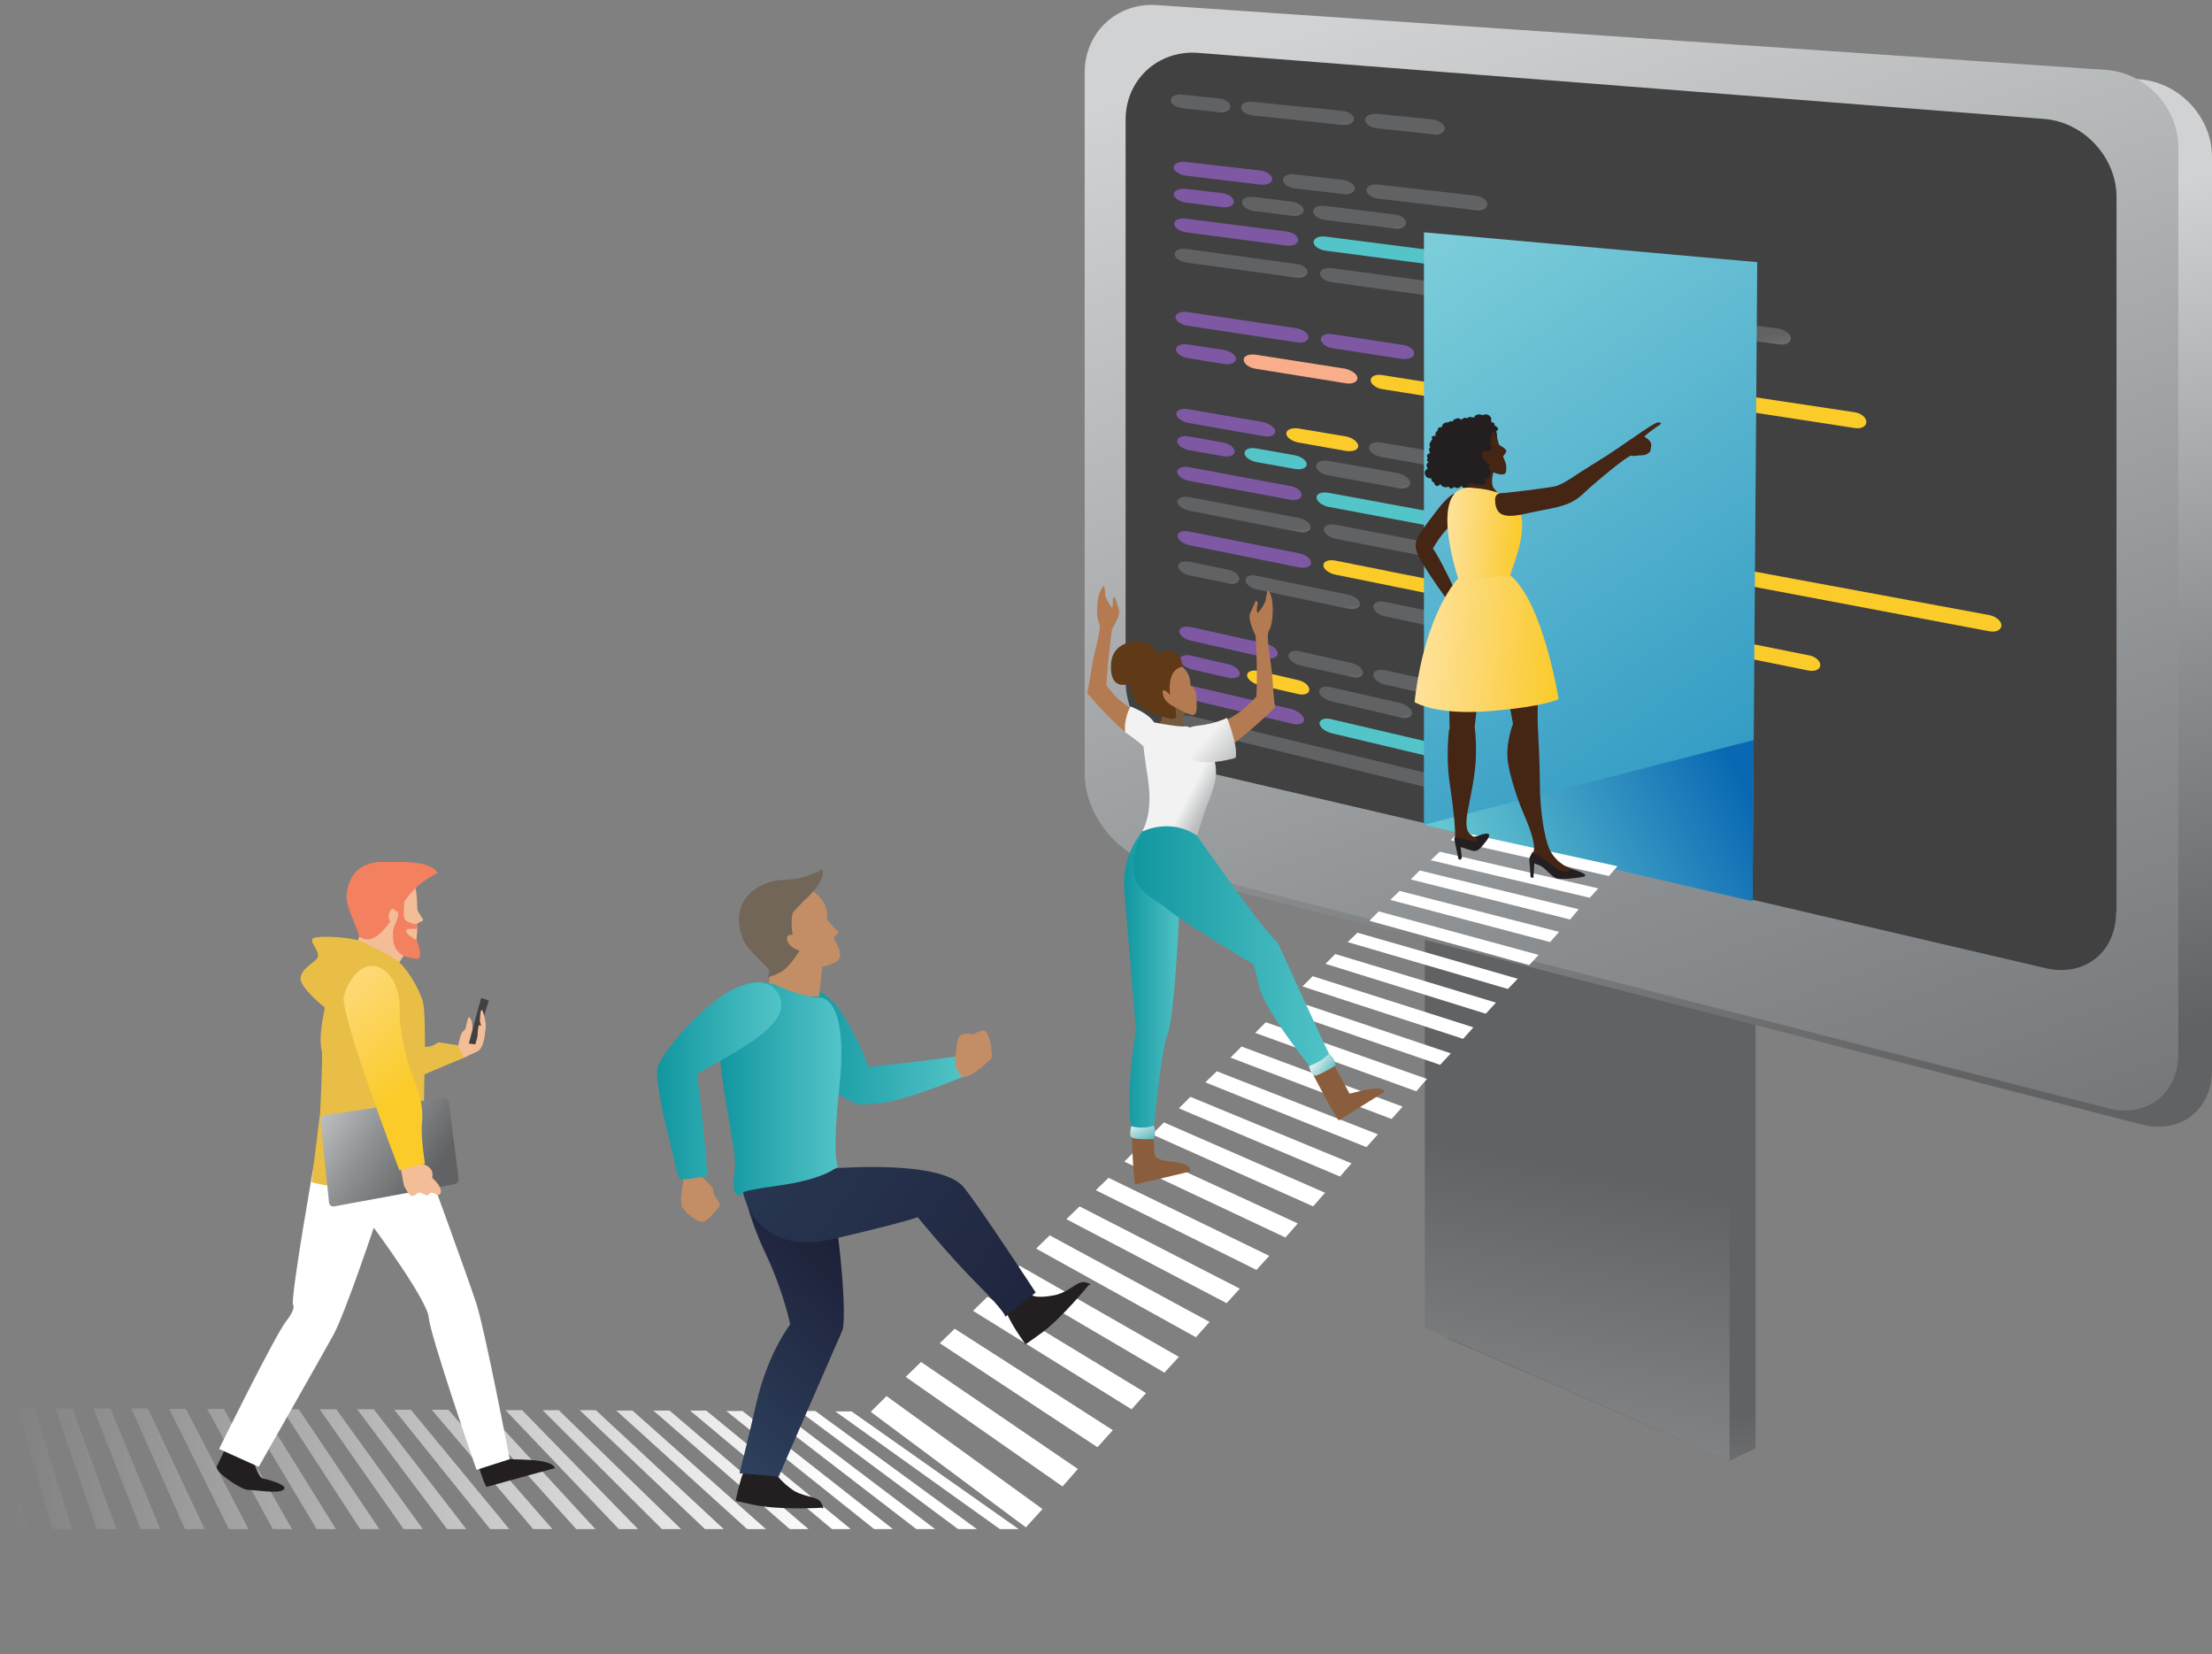 <?xml version="1.0" encoding="utf-8"?>
<!-- Generator: Adobe Illustrator 20.1.0, SVG Export Plug-In . SVG Version: 6.00 Build 0)  -->
<svg version="1.1" id="Layer_1" xmlns="http://www.w3.org/2000/svg" xmlns:xlink="http://www.w3.org/1999/xlink" x="0px" y="0px"
	 width="519px" height="388px" viewBox="0 0 519 388" style="enable-background:new 0 0 519 388;" xml:space="preserve">
<rect x="0" y="0" width="519" height="388" fill="#808080" stroke="none"/>
<style type="text/css">
	.st0{clip-path:url(#SVGID_2_);}
	.st1{fill:url(#SVGID_3_);}
	.st2{fill:url(#SVGID_4_);}
	.st3{fill:url(#SVGID_5_);}
	.st4{fill:url(#SVGID_6_);}
	.st5{fill:#414142;}
	.st6{fill:url(#SVGID_7_);}
	.st7{fill:url(#SVGID_8_);}
	.st8{fill:url(#SVGID_9_);}
	.st9{fill:#7F58A4;}
	.st10{fill:url(#SVGID_10_);}
	.st11{fill:url(#SVGID_11_);}
	.st12{fill:url(#SVGID_12_);}
	.st13{fill:url(#SVGID_13_);}
	.st14{fill:#53C4C8;}
	.st15{fill:url(#SVGID_14_);}
	.st16{fill:url(#SVGID_15_);}
	.st17{fill:#FBCB29;}
	.st18{fill:#F9AD8B;}
	.st19{fill:url(#SVGID_16_);}
	.st20{fill:url(#SVGID_17_);}
	.st21{fill:url(#SVGID_18_);}
	.st22{fill:url(#SVGID_19_);}
	.st23{fill:url(#SVGID_20_);}
	.st24{fill:url(#SVGID_21_);}
	.st25{fill:url(#SVGID_22_);}
	.st26{fill:url(#SVGID_23_);}
	.st27{fill:url(#SVGID_24_);}
	.st28{fill:url(#SVGID_25_);}
	.st29{fill:url(#SVGID_26_);}
	.st30{fill:url(#SVGID_27_);}
	.st31{fill:url(#SVGID_28_);}
	.st32{fill:url(#SVGID_29_);}
	.st33{fill:#FFFFFF;}
	.st34{fill:url(#SVGID_30_);}
	.st35{fill:#F3BD98;}
	.st36{fill:#F3805E;}
	.st37{fill:#231F20;}
	.st38{fill:#E9BE46;}
	.st39{fill:url(#SVGID_31_);}
	.st40{fill:url(#SVGID_32_);}
	.st41{fill:url(#SVGID_33_);}
	.st42{fill:url(#SVGID_34_);}
	.st43{fill:#C38D65;}
	.st44{fill:url(#SVGID_35_);}
	.st45{fill:url(#SVGID_36_);}
	.st46{fill:#726659;}
	.st47{fill:url(#SVGID_37_);}
	.st48{fill:#76593F;}
	.st49{fill:#603A17;}
	.st50{fill:#B47A51;}
	.st51{fill:url(#SVGID_38_);}
	.st52{fill:url(#SVGID_39_);}
	.st53{fill:url(#SVGID_40_);}
	.st54{fill:url(#SVGID_41_);}
	.st55{fill:#F2F2F2;}
	.st56{fill:#8A5E3C;}
	.st57{fill:url(#SVGID_42_);}
	.st58{fill:url(#SVGID_43_);}
	.st59{fill:#452514;}
	.st60{fill:url(#SVGID_44_);}
	.st61{fill:url(#SVGID_45_);}
</style>
<g>
	<defs>
		<rect id="SVGID_1_" width="519" height="388"/>
	</defs>
	<clipPath id="SVGID_2_">
		<use xlink:href="#SVGID_1_"  style="overflow:visible;"/>
	</clipPath>
	<g class="st0">
		<g>
			
				<linearGradient id="SVGID_3_" gradientUnits="userSpaceOnUse" x1="443.202" y1="74.016" x2="475.405" y2="202.829" gradientTransform="matrix(0.948 0.18 0 1 -39.327 144.494)">
				<stop  offset="0.261" style="stop-color:#616264"/>
				<stop  offset="0.6" style="stop-color:#8E9193"/>
				<stop  offset="1" style="stop-color:#D0D2D3"/>
			</linearGradient>
			<polygon class="st1" points="411.9,339.7 405.8,342.7 339.7,314 339.7,212.7 411.9,238.8 			"/>
			
				<linearGradient id="SVGID_4_" gradientUnits="userSpaceOnUse" x1="431.889" y1="-16.283" x2="431.889" y2="244.584" gradientTransform="matrix(0.948 0.18 0 1 -39.327 144.494)">
				<stop  offset="0.261" style="stop-color:#616264"/>
				<stop  offset="0.6" style="stop-color:#8E9193"/>
				<stop  offset="1" style="stop-color:#D0D2D3"/>
			</linearGradient>
			<polygon class="st2" points="405.8,342.7 334.3,311.5 334.3,210.7 405.8,236.6 			"/>
			<g>
				
					<linearGradient id="SVGID_5_" gradientUnits="userSpaceOnUse" x1="528.907" y1="82.838" x2="438.33" y2="-151.199" gradientTransform="matrix(0.948 0.18 0 1 -39.327 144.494)">
					<stop  offset="0.261" style="stop-color:#616264"/>
					<stop  offset="0.6" style="stop-color:#8E9193"/>
					<stop  offset="1" style="stop-color:#D0D2D3"/>
				</linearGradient>
				<path class="st3" d="M519,251c0,9.4-7.4,15.1-16.5,12.8l-226.4-58.3c-9.1-2.3-16.5-11.9-16.5-21.3V18.7c0-9.4,7.6-16.5,17-15.8
					L502,18.6c9.3,0.7,17,8.8,17,18.2V251z"/>
			</g>
			<g>
				
					<linearGradient id="SVGID_6_" gradientUnits="userSpaceOnUse" x1="620.457" y1="215.537" x2="392.067" y2="-217.348" gradientTransform="matrix(0.948 0.18 0 1 -39.327 144.494)">
					<stop  offset="0.261" style="stop-color:#616264"/>
					<stop  offset="0.6" style="stop-color:#8E9193"/>
					<stop  offset="1" style="stop-color:#D0D2D3"/>
				</linearGradient>
				<path class="st4" d="M511.1,247.2c0,9.4-7.4,15.1-16.5,12.8L271,202.7c-9.1-2.3-16.5-11.9-16.5-21.2V17c0-9.4,7.6-16.5,17-15.8
					l222.6,15.2c9.3,0.6,17,8.8,17,18.2V247.2z"/>
			</g>
			<g>
				<path class="st5" d="M496.5,214c0,9.4-7.5,15.3-16.6,13.1l-199.2-46.5c-9.1-2.1-16.6-11.5-16.6-20.9V28.1
					c0-9.4,7.6-16.4,17-15.7l198.5,15.5c9.3,0.7,17,9,17,18.3V214z"/>
			</g>
			<g>
				<g>
					<g>
						
							<linearGradient id="SVGID_7_" gradientUnits="userSpaceOnUse" x1="225.675" y1="-80.327" x2="227.047" y2="-74.841" gradientTransform="matrix(1.045 8.404807e-02 0 1 46.069 86.466)">
							<stop  offset="0.261" style="stop-color:#616264"/>
							<stop  offset="0.6" style="stop-color:#8E9193"/>
							<stop  offset="1" style="stop-color:#D0D2D3"/>
						</linearGradient>
						<path class="st6" d="M288.7,25c0,0.9-1.2,1.5-2.8,1.3l-8.4-0.9c-1.6-0.2-2.8-1-2.8-1.9c0-0.9,1.2-1.5,2.8-1.3l8.4,0.9
							C287.4,23.2,288.7,24.1,288.7,25z"/>
					</g>
					<g>
						
							<linearGradient id="SVGID_8_" gradientUnits="userSpaceOnUse" x1="247.639" y1="-79.33" x2="249.803" y2="-70.675" gradientTransform="matrix(1.045 8.404807e-02 0 1 46.069 86.466)">
							<stop  offset="0.261" style="stop-color:#616264"/>
							<stop  offset="0.6" style="stop-color:#8E9193"/>
							<stop  offset="1" style="stop-color:#D0D2D3"/>
						</linearGradient>
						<path class="st7" d="M317.7,27.9c0,0.9-1.2,1.5-2.8,1.4L294,27.1c-1.6-0.2-2.8-1-2.8-1.9c0-0.9,1.2-1.5,2.8-1.3l20.9,2.1
							C316.4,26.1,317.7,27,317.7,27.9z"/>
					</g>
					<g>
						
							<linearGradient id="SVGID_9_" gradientUnits="userSpaceOnUse" x1="271.741" y1="-79.073" x2="273.432" y2="-72.31" gradientTransform="matrix(1.045 8.404807e-02 0 1 46.069 86.466)">
							<stop  offset="0.261" style="stop-color:#616264"/>
							<stop  offset="0.6" style="stop-color:#8E9193"/>
							<stop  offset="1" style="stop-color:#D0D2D3"/>
						</linearGradient>
						<path class="st8" d="M339,30.1c0,0.9-1.2,1.6-2.8,1.4l-13.1-1.4c-1.6-0.2-2.8-1-2.8-2c0-0.9,1.2-1.5,2.8-1.4l13,1.3
							C337.8,28.3,339,29.2,339,30.1z"/>
					</g>
					<g>
						<path class="st9" d="M298.5,42c0,0.9-1.2,1.5-2.8,1.3l-17.5-2.1c-1.5-0.2-2.8-1.1-2.8-1.9c0-0.9,1.2-1.5,2.8-1.3l17.5,2
							C297.2,40.2,298.5,41.1,298.5,42z"/>
					</g>
					<g>
						
							<linearGradient id="SVGID_10_" gradientUnits="userSpaceOnUse" x1="252.362" y1="-63.399" x2="253.977" y2="-56.939" gradientTransform="matrix(1.045 8.404807e-02 0 1 46.069 86.466)">
							<stop  offset="0.261" style="stop-color:#616264"/>
							<stop  offset="0.6" style="stop-color:#8E9193"/>
							<stop  offset="1" style="stop-color:#D0D2D3"/>
						</linearGradient>
						<path class="st10" d="M317.9,44.2c0,0.9-1.2,1.5-2.8,1.3l-11.3-1.3c-1.5-0.2-2.8-1.1-2.8-2s1.2-1.5,2.8-1.3l11.3,1.3
							C316.6,42.4,317.9,43.3,317.9,44.2z"/>
					</g>
					<g>
						
							<linearGradient id="SVGID_11_" gradientUnits="userSpaceOnUse" x1="276.697" y1="-61.973" x2="279.089" y2="-52.406" gradientTransform="matrix(1.045 8.404807e-02 0 1 46.069 86.466)">
							<stop  offset="0.261" style="stop-color:#616264"/>
							<stop  offset="0.6" style="stop-color:#8E9193"/>
							<stop  offset="1" style="stop-color:#D0D2D3"/>
						</linearGradient>
						<path class="st11" d="M349,47.9c0,0.9-1.2,1.6-2.8,1.4l-22.8-2.7c-1.5-0.2-2.8-1.1-2.8-2c0-0.9,1.2-1.5,2.8-1.3l22.8,2.6
							C347.7,46,349,47,349,47.9z"/>
					</g>
					<g>
						
							<linearGradient id="SVGID_12_" gradientUnits="userSpaceOnUse" x1="241.939" y1="-57.463" x2="243.408" y2="-51.585" gradientTransform="matrix(1.045 8.404807e-02 0 1 46.069 86.466)">
							<stop  offset="0.261" style="stop-color:#616264"/>
							<stop  offset="0.6" style="stop-color:#8E9193"/>
							<stop  offset="1" style="stop-color:#D0D2D3"/>
						</linearGradient>
						<path class="st12" d="M305.9,49.3c0,0.9-1.2,1.5-2.8,1.3l-8.9-1.1c-1.5-0.2-2.8-1.1-2.8-2c0-0.9,1.2-1.5,2.8-1.3l8.9,1.1
							C304.6,47.5,305.9,48.4,305.9,49.3z"/>
					</g>
					<g>
						
							<linearGradient id="SVGID_13_" gradientUnits="userSpaceOnUse" x1="261.548" y1="-56.267" x2="263.52" y2="-48.379" gradientTransform="matrix(1.045 8.404807e-02 0 1 46.069 86.466)">
							<stop  offset="0.261" style="stop-color:#616264"/>
							<stop  offset="0.6" style="stop-color:#8E9193"/>
							<stop  offset="1" style="stop-color:#D0D2D3"/>
						</linearGradient>
						<path class="st13" d="M329.9,52.3c0,0.9-1.2,1.5-2.8,1.3l-16.2-2c-1.5-0.2-2.8-1.1-2.8-2c0-0.9,1.2-1.5,2.8-1.3l16.2,2
							C328.6,50.4,329.9,51.3,329.9,52.3z"/>
					</g>
					<g>
						<path class="st9" d="M289.5,47.3c0,0.9-1.2,1.5-2.8,1.3l-8.5-1.1c-1.5-0.2-2.8-1.1-2.8-1.9c0-0.9,1.2-1.4,2.8-1.3l8.5,1
							C288.3,45.5,289.5,46.4,289.5,47.3z"/>
					</g>
					<g>
						<path class="st9" d="M304.6,56.3c0,0.9-1.2,1.5-2.8,1.3l-23.5-3.1c-1.5-0.2-2.8-1.1-2.8-2c0-0.9,1.2-1.4,2.8-1.2l23.5,3
							C303.4,54.5,304.6,55.4,304.6,56.3z"/>
					</g>
					<g>
						<path class="st14" d="M370,64.8c0,1-1.2,1.6-2.8,1.4L311,58.8c-1.5-0.2-2.8-1.1-2.8-2c0-0.9,1.2-1.5,2.8-1.3l56.2,7.2
							C368.7,62.9,370,63.8,370,64.8z"/>
					</g>
					<g>
						
							<linearGradient id="SVGID_14_" gradientUnits="userSpaceOnUse" x1="235.043" y1="-42.84" x2="237.721" y2="-32.129" gradientTransform="matrix(1.045 8.404807e-02 0 1 46.069 86.466)">
							<stop  offset="0.261" style="stop-color:#616264"/>
							<stop  offset="0.6" style="stop-color:#8E9193"/>
							<stop  offset="1" style="stop-color:#D0D2D3"/>
						</linearGradient>
						<path class="st15" d="M306.8,63.8c0,0.9-1.2,1.5-2.8,1.3l-25.6-3.5c-1.5-0.2-2.8-1.1-2.8-2c0-0.9,1.2-1.4,2.8-1.2l25.6,3.5
							C305.5,62,306.8,62.9,306.8,63.8z"/>
					</g>
					<g>
						
							<linearGradient id="SVGID_15_" gradientUnits="userSpaceOnUse" x1="306.482" y1="-35.115" x2="314.813" y2="-1.79" gradientTransform="matrix(1.045 8.404807e-02 0 1 46.069 86.466)">
							<stop  offset="0.261" style="stop-color:#616264"/>
							<stop  offset="0.6" style="stop-color:#8E9193"/>
							<stop  offset="1" style="stop-color:#D0D2D3"/>
						</linearGradient>
						<path class="st16" d="M420.2,79.4c0,1-1.2,1.6-2.8,1.4L312.5,66.2c-1.5-0.2-2.8-1.1-2.8-2c0-0.9,1.2-1.5,2.8-1.3l104.9,14.2
							C418.9,77.4,420.2,78.4,420.2,79.4z"/>
					</g>
					<g>
						<path class="st9" d="M307,79.1c0,0.9-1.2,1.5-2.8,1.2l-25.6-3.9c-1.5-0.2-2.8-1.1-2.8-2s1.2-1.4,2.8-1.2l25.6,3.8
							C305.7,77.3,307,78.2,307,79.1z"/>
					</g>
					<g>
						<path class="st9" d="M331.8,82.9c0,0.9-1.2,1.5-2.8,1.3l-16.3-2.5c-1.5-0.2-2.8-1.2-2.8-2.1s1.2-1.5,2.8-1.2l16.3,2.5
							C330.5,81,331.8,82,331.8,82.9z"/>
					</g>
					<g>
						<path class="st14" d="M369.4,88.6c0,1-1.2,1.6-2.8,1.3L337,85.4c-1.5-0.2-2.8-1.2-2.8-2.1s1.2-1.5,2.8-1.3l29.6,4.4
							C368.1,86.7,369.4,87.6,369.4,88.6z"/>
					</g>
					<g>
						<path class="st17" d="M437.9,99c0,1-1.2,1.7-2.8,1.4l-60.4-9.3c-1.5-0.2-2.8-1.2-2.8-2.2s1.2-1.6,2.8-1.3l60.4,9.1
							C436.6,96.9,437.9,97.9,437.9,99z"/>
					</g>
					<g>
						<path class="st9" d="M290,84.2c0,0.9-1.2,1.4-2.8,1.2l-8.5-1.4c-1.5-0.2-2.8-1.2-2.8-2c0-0.9,1.2-1.4,2.8-1.2l8.5,1.3
							C288.7,82.4,290,83.3,290,84.2z"/>
					</g>
					<g>
						<path class="st17" d="M339.8,92.1c0,0.9-1.2,1.5-2.8,1.2l-12.6-2c-1.5-0.2-2.8-1.2-2.8-2.1c0-0.9,1.2-1.5,2.8-1.2l12.6,2
							C338.5,90.2,339.8,91.2,339.8,92.1z"/>
					</g>
					<g>
						<path class="st18" d="M318.5,88.7c0,0.9-1.2,1.5-2.8,1.2l-21.1-3.4c-1.5-0.2-2.8-1.2-2.8-2.1c0-0.9,1.2-1.4,2.8-1.2l21.1,3.3
							C317.2,86.9,318.5,87.8,318.5,88.7z"/>
					</g>
					<g>
						<path class="st9" d="M299.2,101.2c0,0.9-1.2,1.4-2.8,1.1l-17.6-3.1c-1.5-0.3-2.8-1.2-2.8-2.1c0-0.9,1.2-1.4,2.8-1.1l17.5,3
							C297.9,99.4,299.2,100.3,299.2,101.2z"/>
					</g>
					<g>
						<path class="st9" d="M289.7,105.9c0,0.9-1.2,1.4-2.8,1.1l-7.9-1.4c-1.5-0.3-2.8-1.2-2.8-2.1c0-0.9,1.2-1.4,2.8-1.1l7.9,1.4
							C288.4,104,289.6,105,289.7,105.9z"/>
					</g>
					<g>
						<path class="st9" d="M305.4,116.1c0,0.9-1.2,1.4-2.8,1.1l-23.6-4.4c-1.5-0.3-2.8-1.2-2.8-2.1s1.2-1.4,2.8-1.1l23.6,4.4
							C304.1,114.2,305.4,115.1,305.4,116.1z"/>
					</g>
					<g>
						<path class="st9" d="M307.6,132c0,0.9-1.2,1.4-2.8,1.1l-25.7-5.2c-1.5-0.3-2.8-1.3-2.8-2.2s1.2-1.3,2.8-1l25.7,5.1
							C306.4,130.1,307.6,131.1,307.6,132z"/>
					</g>
					<g>
						<path class="st9" d="M299.8,153.3c0,0.9-1.2,1.4-2.7,1l-17.6-4c-1.5-0.3-2.8-1.3-2.8-2.2c0-0.9,1.2-1.3,2.7-1l17.6,3.9
							C298.6,151.4,299.8,152.4,299.8,153.3z"/>
					</g>
					<g>
						<path class="st9" d="M290.9,158c0,0.9-1.2,1.3-2.7,1l-8.6-2c-1.5-0.4-2.8-1.4-2.8-2.2c0-0.9,1.2-1.3,2.7-1l8.6,2
							C289.6,156.1,290.9,157.1,290.9,158z"/>
					</g>
					<g>
						<path class="st9" d="M306,168.8c0,0.9-1.2,1.3-2.7,1l-23.6-5.6c-1.5-0.4-2.8-1.4-2.8-2.3c0-0.9,1.2-1.3,2.7-1l23.6,5.5
							C304.7,166.9,305.9,167.9,306,168.8z"/>
					</g>
					<g>
						<path class="st17" d="M318.7,104.6c0,0.9-1.2,1.4-2.8,1.2l-11.3-2c-1.5-0.3-2.8-1.2-2.8-2.1s1.2-1.4,2.8-1.2l11.3,1.9
							C317.4,102.7,318.6,103.7,318.7,104.6z"/>
					</g>
					<g>
						<path class="st17" d="M469.6,146.7c0,1-1.2,1.7-2.8,1.4l-56.1-10.6c-1.5-0.3-2.8-1.3-2.8-2.3s1.2-1.6,2.8-1.3l56.1,10.4
							C468.3,144.6,469.6,145.7,469.6,146.7z"/>
					</g>
					<g>
						<path class="st17" d="M427.1,156c0,1-1.2,1.6-2.8,1.3l-111-22.5c-1.5-0.3-2.8-1.3-2.8-2.2c0-0.9,1.2-1.4,2.8-1.1l111,22.2
							C425.8,153.9,427.1,155,427.1,156z"/>
					</g>
					<g>
						<path class="st17" d="M307.2,161.8c0,0.9-1.2,1.4-2.7,1l-9.1-2.1c-1.5-0.4-2.8-1.4-2.8-2.3c0-0.9,1.2-1.3,2.7-1l9.1,2.1
							C306,159.8,307.2,160.8,307.2,161.8z"/>
					</g>
					<g>
						
							<linearGradient id="SVGID_16_" gradientUnits="userSpaceOnUse" x1="277.474" y1="-0.502" x2="280.21" y2="10.441" gradientTransform="matrix(1.045 8.404807e-02 0 1 46.069 86.466)">
							<stop  offset="0.261" style="stop-color:#616264"/>
							<stop  offset="0.6" style="stop-color:#8E9193"/>
							<stop  offset="1" style="stop-color:#D0D2D3"/>
						</linearGradient>
						<path class="st19" d="M349.7,110c0,0.9-1.2,1.5-2.8,1.2l-22.9-4c-1.5-0.3-2.8-1.2-2.8-2.2c0-0.9,1.2-1.5,2.8-1.2l22.9,3.9
							C348.5,108.1,349.7,109.1,349.7,110z"/>
					</g>
					<g>
						
							<linearGradient id="SVGID_17_" gradientUnits="userSpaceOnUse" x1="262.426" y1="4.227" x2="264.675" y2="13.223" gradientTransform="matrix(1.045 8.404807e-02 0 1 46.069 86.466)">
							<stop  offset="0.261" style="stop-color:#616264"/>
							<stop  offset="0.6" style="stop-color:#8E9193"/>
							<stop  offset="1" style="stop-color:#D0D2D3"/>
						</linearGradient>
						<path class="st20" d="M330.9,113.3c0,0.9-1.2,1.5-2.8,1.2l-16.5-3c-1.5-0.3-2.8-1.2-2.8-2.2c0-0.9,1.2-1.4,2.8-1.2l16.5,2.9
							C329.6,111.4,330.9,112.4,330.9,113.3z"/>
					</g>
					<g>
						
							<linearGradient id="SVGID_18_" gradientUnits="userSpaceOnUse" x1="235.786" y1="16.298" x2="238.849" y2="28.549" gradientTransform="matrix(1.045 8.404807e-02 0 1 46.069 86.466)">
							<stop  offset="0.261" style="stop-color:#616264"/>
							<stop  offset="0.6" style="stop-color:#8E9193"/>
							<stop  offset="1" style="stop-color:#D0D2D3"/>
						</linearGradient>
						<path class="st21" d="M307.5,123.7c0,0.9-1.2,1.4-2.8,1.1l-25.7-5c-1.5-0.3-2.8-1.3-2.8-2.1s1.2-1.4,2.8-1.1l25.7,4.9
							C306.3,121.8,307.5,122.7,307.5,123.7z"/>
					</g>
					<g>
						
							<linearGradient id="SVGID_19_" gradientUnits="userSpaceOnUse" x1="282.909" y1="23.362" x2="288.447" y2="45.515" gradientTransform="matrix(1.045 8.404807e-02 0 1 46.069 86.466)">
							<stop  offset="0.261" style="stop-color:#616264"/>
							<stop  offset="0.6" style="stop-color:#8E9193"/>
							<stop  offset="1" style="stop-color:#D0D2D3"/>
						</linearGradient>
						<path class="st22" d="M370.9,135.9c0,1-1.2,1.5-2.8,1.2l-54.7-10.7c-1.5-0.3-2.8-1.3-2.8-2.2c0-0.9,1.2-1.4,2.8-1.1l54.7,10.5
							C369.6,133.9,370.9,135,370.9,135.9z"/>
					</g>
					<g>
						
							<linearGradient id="SVGID_20_" gradientUnits="userSpaceOnUse" x1="227.67" y1="29.797" x2="229.35" y2="36.519" gradientTransform="matrix(1.045 8.404807e-02 0 1 46.069 86.466)">
							<stop  offset="0.261" style="stop-color:#616264"/>
							<stop  offset="0.6" style="stop-color:#8E9193"/>
							<stop  offset="1" style="stop-color:#D0D2D3"/>
						</linearGradient>
						<path class="st23" d="M290.8,135.8c0,0.9-1.2,1.4-2.8,1l-8.8-1.8c-1.5-0.3-2.8-1.3-2.8-2.2c0-0.9,1.2-1.3,2.8-1l8.8,1.8
							C289.6,133.9,290.8,134.9,290.8,135.8z"/>
					</g>
					<g>
						
							<linearGradient id="SVGID_21_" gradientUnits="userSpaceOnUse" x1="248.939" y1="33.303" x2="251.726" y2="44.45" gradientTransform="matrix(1.045 8.404807e-02 0 1 46.069 86.466)">
							<stop  offset="0.261" style="stop-color:#616264"/>
							<stop  offset="0.6" style="stop-color:#8E9193"/>
							<stop  offset="1" style="stop-color:#D0D2D3"/>
						</linearGradient>
						<path class="st24" d="M319.1,141.7c0,0.9-1.2,1.4-2.8,1.1l-21.3-4.5c-1.5-0.3-2.8-1.3-2.8-2.2c0-0.9,1.2-1.4,2.8-1l21.3,4.4
							C317.8,139.8,319.1,140.8,319.1,141.7z"/>
					</g>
					<g>
						
							<linearGradient id="SVGID_22_" gradientUnits="userSpaceOnUse" x1="273.402" y1="36.121" x2="275.45" y2="44.315" gradientTransform="matrix(1.045 8.404807e-02 0 1 46.069 86.466)">
							<stop  offset="0.261" style="stop-color:#616264"/>
							<stop  offset="0.6" style="stop-color:#8E9193"/>
							<stop  offset="1" style="stop-color:#D0D2D3"/>
						</linearGradient>
						<path class="st25" d="M340.5,146.2c0,0.9-1.2,1.4-2.8,1.1l-12.7-2.7c-1.5-0.3-2.8-1.3-2.8-2.3c0-0.9,1.2-1.4,2.8-1.1l12.6,2.6
							C339.2,144.2,340.5,145.2,340.5,146.2z"/>
					</g>
					<g>
						
							<linearGradient id="SVGID_23_" gradientUnits="userSpaceOnUse" x1="253.944" y1="49.308" x2="255.973" y2="57.426" gradientTransform="matrix(1.045 8.404807e-02 0 1 46.069 86.466)">
							<stop  offset="0.261" style="stop-color:#616264"/>
							<stop  offset="0.6" style="stop-color:#8E9193"/>
							<stop  offset="1" style="stop-color:#D0D2D3"/>
						</linearGradient>
						<path class="st26" d="M319.8,157.8c0,0.9-1.2,1.4-2.7,1l-12-2.7c-1.5-0.3-2.8-1.4-2.8-2.3c0-0.9,1.2-1.4,2.7-1l12,2.7
							C318.6,155.8,319.8,156.9,319.8,157.8z"/>
					</g>
					<g>
						
							<linearGradient id="SVGID_24_" gradientUnits="userSpaceOnUse" x1="278.279" y1="53.526" x2="281.298" y2="65.602" gradientTransform="matrix(1.045 8.404807e-02 0 1 46.069 86.466)">
							<stop  offset="0.261" style="stop-color:#616264"/>
							<stop  offset="0.6" style="stop-color:#8E9193"/>
							<stop  offset="1" style="stop-color:#D0D2D3"/>
						</linearGradient>
						<path class="st27" d="M350.4,164.6c0,0.9-1.2,1.4-2.7,1.1l-22.7-5.1c-1.5-0.3-2.8-1.4-2.8-2.3c0-0.9,1.2-1.4,2.7-1.1l22.7,5
							C349.2,162.6,350.4,163.7,350.4,164.6z"/>
					</g>
					<g>
						
							<linearGradient id="SVGID_25_" gradientUnits="userSpaceOnUse" x1="262.958" y1="57.763" x2="265.416" y2="67.595" gradientTransform="matrix(1.045 8.404807e-02 0 1 46.069 86.466)">
							<stop  offset="0.261" style="stop-color:#616264"/>
							<stop  offset="0.6" style="stop-color:#8E9193"/>
							<stop  offset="1" style="stop-color:#D0D2D3"/>
						</linearGradient>
						<path class="st28" d="M331.3,167.3c0,0.9-1.2,1.4-2.7,1l-16.3-3.8c-1.5-0.4-2.8-1.4-2.8-2.3c0-0.9,1.2-1.4,2.7-1l16.3,3.7
							C330.1,165.3,331.3,166.3,331.3,167.3z"/>
					</g>
					<g>
						
							<linearGradient id="SVGID_26_" gradientUnits="userSpaceOnUse" x1="254.938" y1="73.937" x2="261.952" y2="101.994" gradientTransform="matrix(1.045 8.404807e-02 0 1 46.069 86.466)">
							<stop  offset="0.261" style="stop-color:#616264"/>
							<stop  offset="0.6" style="stop-color:#8E9193"/>
							<stop  offset="1" style="stop-color:#D0D2D3"/>
						</linearGradient>
						<path class="st29" d="M345.6,185.7c0,0.9-1.2,1.4-2.7,1l-63.2-15.5c-1.5-0.4-2.8-1.4-2.8-2.3c0-0.9,1.2-1.3,2.7-0.9l63.2,15.3
							C344.4,183.7,345.6,184.8,345.6,185.7z"/>
					</g>
					<g>
						
							<linearGradient id="SVGID_27_" gradientUnits="userSpaceOnUse" x1="306.457" y1="80.615" x2="309.989" y2="94.743" gradientTransform="matrix(1.045 8.404807e-02 0 1 46.069 86.466)">
							<stop  offset="0.261" style="stop-color:#616264"/>
							<stop  offset="0.6" style="stop-color:#8E9193"/>
							<stop  offset="1" style="stop-color:#D0D2D3"/>
						</linearGradient>
						<path class="st30" d="M381.7,194.5c0,1-1.2,1.5-2.7,1.1l-26.6-6.5c-1.5-0.4-2.8-1.4-2.8-2.4c0-0.9,1.2-1.4,2.7-1l26.6,6.4
							C380.4,192.4,381.7,193.5,381.7,194.5z"/>
					</g>
					<g>
						<path class="st14" d="M306.6,108.9c0,0.9-1.2,1.4-2.8,1.1l-9-1.6c-1.5-0.3-2.8-1.2-2.8-2.1c0-0.9,1.2-1.4,2.8-1.1l9,1.6
							C305.3,107.1,306.6,108,306.6,108.9z"/>
					</g>
					<g>
						<path class="st14" d="M404.4,134.5c0,1-1.2,1.6-2.8,1.3l-89.9-16.9c-1.5-0.3-2.8-1.3-2.8-2.2c0-0.9,1.2-1.4,2.8-1.1l89.9,16.6
							C403.2,132.5,404.4,133.6,404.4,134.5z"/>
					</g>
					<g>
						<path class="st14" d="M371.5,184.3c0,1-1.2,1.5-2.7,1.1L312.4,172c-1.5-0.4-2.8-1.4-2.8-2.3c0-0.9,1.2-1.4,2.7-1l56.4,13.2
							C370.2,182.3,371.5,183.4,371.5,184.3z"/>
					</g>
				</g>
			</g>
			<linearGradient id="SVGID_28_" gradientUnits="userSpaceOnUse" x1="411.638" y1="182.872" x2="321.873" y2="53.505">
				<stop  offset="0" style="stop-color:#3099C3"/>
				<stop  offset="1" style="stop-color:#82D1DB"/>
			</linearGradient>
			<polygon class="st31" points="411.2,211.4 334.1,193.5 334.1,54.5 412.3,61.5 			"/>
			<linearGradient id="SVGID_29_" gradientUnits="userSpaceOnUse" x1="408.984" y1="183.921" x2="348.756" y2="214.558">
				<stop  offset="0" style="stop-color:#0A68B3"/>
				<stop  offset="1" style="stop-color:#65C7D1"/>
			</linearGradient>
			<polygon class="st32" points="334.1,193.5 411.5,173.6 411.2,211.4 			"/>
		</g>
		<g>
			<g>
				<path class="st33" d="M240.7,358.3l-36.4-27.1l3.7-3.7l36.6,26.5L240.7,358.3z M249.3,348.7L212.5,323l3.6-3.5l36.8,25.1
					L249.3,348.7z M257.5,339.5l-37-24.4l3.5-3.4l37.1,23.8L257.5,339.5z M265.5,330.6l-37.2-23.1l3.4-3.3l37.2,22.6L265.5,330.6z
					 M273.2,322l-37.3-21.9l3.3-3.2l37.4,21.4L273.2,322z M280.6,313.7l-37.5-20.8l3.2-3.1l37.5,20.3L280.6,313.7z M287.8,305.7
					l-37.6-19.7l3.1-3l37.6,19.3L287.8,305.7z M294.8,297.9l-37.7-18.7l3-2.9l37.7,18.3L294.8,297.9z M301.6,290.3l-37.8-17.8
					l2.9-2.9l37.8,17.4L301.6,290.3z M308.1,283l-37.8-16.9l2.8-2.8l37.8,16.5L308.1,283z M314.4,276l-37.8-16l2.7-2.7l37.8,15.6
					L314.4,276z M320.6,269.1l-37.8-15.2l2.7-2.6l37.8,14.8L320.6,269.1z M326.5,262.5l-37.8-14.4l2.6-2.6l37.8,14.1L326.5,262.5z
					 M332.3,256l-37.8-13.7l2.5-2.5l37.8,13.3L332.3,256z M337.9,249.8l-37.8-13l2.5-2.4l37.8,12.7L337.9,249.8z M343.3,243.7
					l-37.7-12.3l2.4-2.4l37.7,12L343.3,243.7z M348.6,237.8L311,226.1l2.3-2.3l37.7,11.4L348.6,237.8z M353.8,232l-37.6-11l2.3-2.2
					l37.6,10.8L353.8,232z M358.8,226.4L321.3,216l2.2-2.2L361,224L358.8,226.4z M363.7,221l-37.5-9.9l2.2-2.1l37.4,9.6L363.7,221z
					 M368.4,215.7l-37.4-9.4l2.1-2.1l37.3,9.1L368.4,215.7z M373,210.6l-37.3-8.8l2.1-2l37.2,8.6L373,210.6z M377.5,205.5l-37.1-8.4
					l2-2l37.1,8.1L377.5,205.5z"/>
			</g>
			<g>
				<linearGradient id="SVGID_30_" gradientUnits="userSpaceOnUse" x1="1.959" y1="344.055" x2="197.335" y2="344.055">
					<stop  offset="0" style="stop-color:#FFFFFF;stop-opacity:0"/>
					<stop  offset="1" style="stop-color:#FFFFFF"/>
				</linearGradient>
				<path class="st34" d="M239,358.7h-4.4l-38.6-27.6l3.8,0L239,358.7z M229.2,358.7h-4.4L187.5,331l3.8,0L229.2,358.7z
					 M219.4,358.7H215L179,331l3.8,0L219.4,358.7z M209.5,358.7h-4.4L170.4,331l3.8,0L209.5,358.7z M199.6,358.7h-4.4l-33.3-27.8
					l3.8,0L199.6,358.7z M189.7,358.7h-4.4l-32-27.8l3.8,0L189.7,358.7z M179.7,358.7h-4.4l-30.7-27.8l3.8,0L179.7,358.7z
					 M169.8,358.7h-4.4L136,330.8l3.8,0L169.8,358.7z M159.8,358.7h-4.5l-28-27.9l3.8,0L159.8,358.7z M149.7,358.7h-4.5l-26.6-27.9
					l3.9,0L149.7,358.7z M139.7,358.7h-4.5l-25.2-28l3.9,0L139.7,358.7z M129.6,358.7h-4.5l-23.8-28l3.9,0L129.6,358.7z
					 M119.5,358.7H115l-22.5-28l3.9,0L119.5,358.7z M109.4,358.7h-4.5l-21.1-28.1l3.9,0L109.4,358.7z M99.2,358.7h-4.5L75,330.6
					l3.9,0L99.2,358.7z M89,358.7h-4.5l-18.3-28.1l3.9,0L89,358.7z M78.8,358.7h-4.5l-16.9-28.2l3.9,0L78.8,358.7z M68.5,358.7H64
					l-15.4-28.2l3.9,0L68.5,358.7z M58.3,358.7h-4.6l-14-28.2l3.9,0L58.3,358.7z M48,358.7h-4.6l-12.6-28.3l3.9,0L48,358.7z
					 M37.6,358.7H33l-11.1-28.3l4,0L37.6,358.7z M27.3,358.7h-4.6L13,330.4l4,0L27.3,358.7z M16.9,358.7h-4.6l-8.2-28.4l4,0
					L16.9,358.7z M6.5,358.7H1.9l-6.8-28.4l4,0L6.5,358.7z M-4,358.7h-4.6l-5.3-28.4l4,0L-4,358.7z M-14.4,358.7h-4.7l-3.8-28.5l4,0
					L-14.4,358.7z M-24.9,358.7h-4.7l-2.3-28.5l4,0L-24.9,358.7z M-35.4,358.7h-4.7l-0.8-28.5l4,0L-35.4,358.7z M-46,358.7h-4.7
					l0.7-28.6l4,0L-46,358.7z M-56.6,358.7h-4.7l2.2-28.6l4,0L-56.6,358.7z M-67.2,358.7h-4.7l3.7-28.6l4.1,0L-67.2,358.7z
					 M-77.8,358.7h-4.7l5.2-28.7l4.1,0L-77.8,358.7z M-88.5,358.7h-4.8l6.8-28.7l4.1,0L-88.5,358.7z M-99.2,358.7h-4.8l8.3-28.7
					l4.1,0L-99.2,358.7z M-109.9,358.7h-4.8l9.8-28.8l4.1,0L-109.9,358.7z M-120.7,358.7h-4.8l11.4-28.8l4.1,0L-120.7,358.7z
					 M-131.5,358.7h-4.8l13-28.8l4.1,0L-131.5,358.7z M-142.3,358.7h-4.8l14.5-28.9l4.1,0L-142.3,358.7z M-153.1,358.7h-4.8
					l16.1-28.9l4.1,0L-153.1,358.7z M-164,358.7h-4.8l17.7-28.9l4.1,0L-164,358.7z M-174.9,358.7h-4.9l19.3-29l4.1,0L-174.9,358.7z
					 M-185.9,358.7h-4.9l20.9-29l4.2,0L-185.9,358.7z M-196.8,358.7h-4.9l22.5-29l4.2,0L-196.8,358.7z M-207.8,358.7h-4.9l24.1-29.1
					l4.2,0L-207.8,358.7z M-218.9,358.7h-4.9l25.8-29.1l4.2,0L-218.9,358.7z M-229.9,358.7h-4.9l27.4-29.1l4.2,0L-229.9,358.7z
					 M-241,358.7h-4.9l29-29.2l4.2,0L-241,358.7z M-252.1,358.7h-5l30.7-29.2l4.2,0L-252.1,358.7z M-263.3,358.7h-5l32.4-29.2l4.2,0
					L-263.3,358.7z M-274.5,358.7h-5l34-29.3l4.2,0L-274.5,358.7z M-285.7,358.7h-5l35.7-29.3l4.2,0L-285.7,358.7z"/>
			</g>
		</g>
		<g>
			<g>
				<g>
					<path class="st35" d="M92.6,227.4l2.7-4.1c0,0,2.4-0.5,2.4-1.9c0-2.3,0.4-3.4,0.1-4.6c-0.1-0.3,0,0.3,0,0c0-0.3,1.6-0.7,1.5-1
						c-0.2-0.5-1.4-2-1.4-2.6c0-3-0.4-6.5-1.5-7.6c-2.5-2.5-11.3-3-12.6,1.3c-1.3,4.3-0.2,8.6,0.5,12.8l-1.1,3.2L92.6,227.4z"/>
				</g>
			</g>
			<g>
				<path class="st36" d="M102.7,204.8c-3.6,1.7-6,4.1-7.8,6.6c-3.2,4.3-6.5,11.1-10.6,8.3c-0.6-2.4-3-6.8-3-9.3
					c0.1-2.5,1-5.1,3-6.6c1.5-1.1,3.4-1.6,5.3-1.6C93.4,202.3,100.8,201.6,102.7,204.8z"/>
			</g>
			<g>
				<g>
					<path class="st37" d="M116,332.2c0,0,3.1,9.6,3.1,10c0.1,0.4,10.2-0.4,11.1,2.2c0,0-15.4,4.2-16,4.4s-5-14.9-5-14.9L116,332.2z
						"/>
				</g>
				<g>
					<path class="st37" d="M66.3,349.6c-1.5,0.8-6.4-0.1-8.2-0.1c-1.6-0.1-8-4.3-7.2-5.6c0.8-1.3,6.8-15.1,6.8-15.1l7.1,3.5l-5.4,10
						c0,0,1.1,4.2,2.2,4.5C62.6,347,68.4,348.5,66.3,349.6z"/>
				</g>
				<g>
					<path class="st33" d="M100.6,309.1c0.3,4.1,11.2,35.7,11.2,35.7l7.8-2.5c0,0-5.8-30.2-7.8-36.4s-11.6-32.4-11.6-32.4H73.6
						c0,0-5.1,28.7-4.9,32.5c0,0,1,0.7-1.6,4c-2.6,3.3-15.7,29.9-15.7,29.9l9.3,4.2c0,0,14.8-26,17.5-30.9s9.5-25.2,9.5-25.2
						S100.3,305,100.6,309.1z"/>
				</g>
				<g>
					<path class="st38" d="M84.2,220.7c0,0,4.8,2,8.4,4.2c2.8,1.8,5.8,7.2,6.6,10c0.8,2.6,0.4,16.6,0.4,16.6l-0.4,23.7
						c0,0-15.5,5.4-26.1,2.1l2-16.2c0,0,0.7-13.2,0.4-14.5c-0.9-3.8,0.7-9.7,1.4-13.7c0.7-4,3.8-8.6,4.9-9.5
						C82.9,222.6,84.2,220.7,84.2,220.7z"/>
				</g>
				<g>
					<g>
						<g>
							<linearGradient id="SVGID_31_" gradientUnits="userSpaceOnUse" x1="110.709" y1="283.762" x2="71.862" y2="257.08">
								<stop  offset="0.261" style="stop-color:#616264"/>
								<stop  offset="0.6" style="stop-color:#8E9193"/>
								<stop  offset="1" style="stop-color:#D0D2D3"/>
							</linearGradient>
							<path class="st39" d="M75.2,262.9c-0.1-0.6,0.4-1.2,1-1.3l27.8-4.1c0.6-0.1,1.2,0.3,1.3,1l2.3,18c0.1,0.6-0.4,1.2-1,1.3
								l-28.2,5.2c-0.6,0.1-1.2-0.3-1.2-0.9L75.2,262.9z"/>
						</g>
					</g>
				</g>
				<g>
					<g>
						<path class="st35" d="M94.8,247.4l1.4,5.4c0,0,12-4.5,12.7-4.7c0,0,2.5-1.2,3-1.4c1.8-0.7,1.9-4.8,2-5.1c0.1-0.3-3,0.1-3,0.1
							s-0.1-1.6-0.2-2.1c-0.1-0.3-0.7-1.5-0.9-0.7l-0.6,2.5l-0.8,0.8c-0.4,0.6-0.9,3.1-0.9,3.1L94.8,247.4z"/>
					</g>
					<g>
						<polygon class="st5" points="110,244.8 111.6,238.8 112.9,234.1 114.7,234.7 111.5,245 						"/>
					</g>
					<g>
						<path class="st38" d="M93.7,247.3c0,0,1.4-4.1,4.2-2.4c2.7,1.7,4.9-0.4,4.9-0.4l4.6,0.7l1.5,2.9l-14,5.9L93.7,247.3z"/>
					</g>
					<g>
						<path class="st35" d="M113.9,241.5c0.4-0.9-0.6-4.9-0.9-4.6c-0.4,0.3-0.4,2.8-0.4,2.8l0.3,0.9c0,0-0.6-0.2-0.6,0
							c0,0.2-0.2,1.2-0.2,1.2l-0.1,1.9L113.9,241.5z"/>
					</g>
				</g>
				<g>
					<path class="st38" d="M86,221.4c-2.5-1.7-11.4-2-12.5-1.3c-1.1,0.7,1.4,2.8,1.1,4.3c-0.3,1.4-5.5,3.3-3.7,6.4
						c1.8,3.1,6.9,6.8,6.9,6.8L86,221.4z"/>
				</g>
				<g id="XMLID_3_">
					<g>
						<path class="st35" d="M98.5,272.9c-1-0.2-1.7-2.5-1.9-3.9c-1.3-0.3-3.2-2.1-4.5-2.5c2.2,7.3,2.4,11.1,2.8,11.9
							c1,1.8,1.6,2.8,2.8,1.7c1.2-1.1,2.2,1.1,3,0c0.8-1.1,2.3,1.2,2.7-0.3c0.4-1.5-2-3.5-2-3.5S102.3,273.6,98.5,272.9z"/>
					</g>
				</g>
				<g>
					<linearGradient id="SVGID_32_" gradientUnits="userSpaceOnUse" x1="95.248" y1="255.114" x2="60.444" y2="210.474">
						<stop  offset="0" style="stop-color:#FBCB29"/>
						<stop  offset="2.007345e-02" style="stop-color:#FBCC2D"/>
						<stop  offset="0.491" style="stop-color:#FDD977"/>
						<stop  offset="0.83" style="stop-color:#FEE29B"/>
						<stop  offset="1" style="stop-color:#FEE6A9"/>
					</linearGradient>
					<path class="st40" d="M80.7,233.6c-1.2,3.8,13,40.9,13,40.9l6-1.5c0,0-1-6.4-0.7-9.5c0.4-3.1-0.4-6.9-2-10.6
						c-1.5-3.4-3.4-11.3-3.2-15.7C94.1,226.1,84.4,221.9,80.7,233.6z"/>
				</g>
			</g>
			<path class="st35" d="M93.1,214c0,0-1-1.8-1.7,0c-0.7,1.8,0.5,2.6,1.2,3.1C93.3,217.6,93.1,214,93.1,214z"/>
			<path class="st36" d="M94.8,210.3c0.1,2.7-0.2,3.4,0,4.9c0.2,1.4,3,1.6,3,1.6l0.1,1.1c0,0-1.2,0-2,0c-0.8,0-0.9,1,0.5,1.8
				c1.4,0.9,1.4,0.9,1.4,0.9s1.8,4.4,0,4.3c-6.3-0.3-5.5-5-5.6-6.2s1.7-3.5,1.1-5C92.6,212.2,94.8,210.3,94.8,210.3z"/>
		</g>
		<g>
			<path class="st37" d="M182,345.4c0,0,0.3,1.3,3.4,3.7s6.3,1.6,7.3,3.5c1,1.8,0.1,1.1,0.1,1.1s-10,0.6-16-0.7
				c-6-1.3-4.2-0.9-4.2-0.9s1.3-6.9,3-9.1C177.3,340.7,182,345.4,182,345.4z"/>
			<linearGradient id="SVGID_33_" gradientUnits="userSpaceOnUse" x1="198.905" y1="291.17" x2="154.601" y2="336.885">
				<stop  offset="0" style="stop-color:#1D1F37"/>
				<stop  offset="1" style="stop-color:#2F4562"/>
			</linearGradient>
			<path class="st41" d="M174.3,278.2c0,0,1,6.7,5.3,15.8c4.3,9.1,5.8,16.7,5.8,16.7s-5.2,6.6-7.9,18.3c-2.6,11.3-4,16.6-4,16.6
				l9.2,0.8c0,0,13.7-31.5,14.9-34.2c1.2-2.7-0.6-23.3-2.3-29.6C193.7,276.1,174.3,278.2,174.3,278.2z"/>
			<path class="st37" d="M242.1,303.9c0,0,1.2,0.7,5,0c3.9-0.7,5.5-3.5,7.5-3.1c2.1,0.5,0.8,0.7,0.8,0.7s-6.3,7.8-11.3,11.4
				c-5,3.6-3.5,2.4-3.5,2.4s-4.2-5.6-4.7-8.4C235.6,304.2,242.1,303.9,242.1,303.9z"/>
			<linearGradient id="SVGID_34_" gradientUnits="userSpaceOnUse" x1="188.544" y1="245.269" x2="226.803" y2="245.269">
				<stop  offset="1.415019e-02" style="stop-color:#1297A0"/>
				<stop  offset="1" style="stop-color:#53C4C8"/>
			</linearGradient>
			<path class="st42" d="M189.1,231.4c0,0,5,0.2,9.4,7.8c4.4,7.7,5.2,11.1,5.2,11.1s12-1.3,16.5-1.9c4.6-0.6,4.1-0.6,4.1-0.6
				l2.4,4.5c0,0-13.7,5.8-20.2,6.5c-6.6,0.7-5.8,0-5.8,0S185.5,253.8,189.1,231.4z"/>
			<g>
				<g>
					<path class="st43" d="M192.2,233.8l0.7-7c0,0,4.1-0.8,4.2-2.4c0.1-2.1-1.1-3.3-1.5-4.4l1.2-1.3c-1-0.9-2.1-2.4-2.6-2.7
						c-0.2-0.2-0.1-1.2-0.2-1.9c-0.3-3.5-3.6-5.5-5.2-6.2c-3.9-1.6-13.8,1.8-13.3,7.1c0.5,5.3,2.3,9.6,5.2,12.8l-0.4,5.9
						L192.2,233.8z"/>
				</g>
			</g>
			<linearGradient id="SVGID_35_" gradientUnits="userSpaceOnUse" x1="258.114" y1="325.328" x2="133.654" y2="230.784">
				<stop  offset="0" style="stop-color:#1D1F37"/>
				<stop  offset="1" style="stop-color:#2F4562"/>
			</linearGradient>
			<path class="st44" d="M174.3,279.6c0,0,2.7,15.5,21.4,11c18.7-4.4,19.6-5.1,19.6-5.1s7.3,9,14,15.7c6.7,6.7,6.6,7.7,6.6,7.7
				l7.1-5.7c0,0-12.8-19.6-16.8-24.6c-4-5-18.8-5.2-29.7-4.6"/>
			<linearGradient id="SVGID_36_" gradientUnits="userSpaceOnUse" x1="168.821" y1="255.5" x2="197.334" y2="255.5">
				<stop  offset="1.415019e-02" style="stop-color:#1297A0"/>
				<stop  offset="1" style="stop-color:#53C4C8"/>
			</linearGradient>
			<path class="st45" d="M181.7,230.9c0,0,6.6,3.2,10.8,3.1c0,0,6.6-0.3,4.5,20.4c-1.9,17.6-0.4,19.2-0.4,19.2s-2.9,3-13.8,4.5
				c-10.9,1.5-8.3,1.9-8.3,1.9s-3.4,2.6-2.1-5.6C173.6,266.4,158.9,225.7,181.7,230.9z"/>
			<path class="st43" d="M160.7,275.4c0,0-1.6,6.5-0.5,8c1.1,1.5,3.5,3.4,4.8,3.2c1.3-0.2,3.3-3.1,3.8-3.6c0.4-0.5-0.4-1.3-1.1-2.5
				c-0.7-1.2,0.1-1.3-1-2.4S161.3,272,160.7,275.4z"/>
			<path class="st46" d="M190.8,209.1c1.6-1.9,2.6-3.6,2.2-5.2c-6.9,3.7-9.2,1.6-13.4,3.4c-2.1,0.8-4,2.2-5.1,4.1
				c-1.5,2.6-1.4,5.8-0.3,8.6c0.9,2.5,3.9,4.9,5.8,7c0,0.1,0.1,0.1,0.1,0.1c0.1,0.1,0.2,0.3,0.3,0.4c0.3,0.7-0.3,1.7-0.3,1.7
				s1.7-0.2,3.6-1.5c1.9-1.3,3.9-4.7,3.9-4.7s-2.5-0.7-2.9-2.4s1.3-1.3,1.3-1.3c-0.4-2.1-0.3-3.9,0-5.2c0.8-0.9,1.7-1.8,2.5-2.7
				C189.5,210.6,190.2,209.8,190.8,209.1L190.8,209.1L190.8,209.1z"/>
			<linearGradient id="SVGID_37_" gradientUnits="userSpaceOnUse" x1="154.165" y1="253.602" x2="183.337" y2="253.602">
				<stop  offset="1.415019e-02" style="stop-color:#1297A0"/>
				<stop  offset="1" style="stop-color:#53C4C8"/>
			</linearGradient>
			<path class="st47" d="M173.6,231.4c0,0,7.4-3.5,9.5,2.9c2.1,6.4-11.3,12.8-15.6,15.4c-4.3,2.6-4,2.2-4,2.2s0.8,4.9,1.4,11.6
				c0.7,6.7,1.1,12.3,1.1,12.3s-5.7,1.2-6.4,0.8c-0.7-0.3-1.1-3.5-2.2-7.8s-3.5-14.2-3.2-17.8C154.4,247.5,166.2,233.9,173.6,231.4z
				"/>
			<path class="st43" d="M224.1,248.9c0,0,0.3-4.7,0.9-5.7c0.7-0.9,2.7-0.8,2.9-0.6c0.2,0.3,2.5-1.2,3.2-0.8s1.6,3.3,1.5,4.4
				c-0.1,1.1,0.8,1.5-0.6,2.7c-1.4,1.2-3.9,3.6-5.7,3.7C224.5,252.6,224.1,248.9,224.1,248.9z"/>
		</g>
		<g>
			<path class="st48" d="M272.8,164.3c0,0,0.4,4.1-0.8,5.4c-0.7,0.8,5.5,1,5.5,1s-0.6-2.9,1-3.4L272.8,164.3z"/>
			<path class="st49" d="M276.2,153.4c-2-1.8-9.2,0.8-10.5,3.9c-1.3,3.2-0.5,7.9,4.6,9.9c5.1,2,6,1.9,5.6,0
				c-0.4-1.9,1.6-9.9,1.5-10.9C277.3,155.3,277.3,154.4,276.2,153.4z"/>
			<path class="st50" d="M277.4,156.4c0,0,0.2,0.1,0.4,0.4c0.5,0.5,1.2,1.4,1.4,2.7c0.3,1.8,0,1.3,0,1.3s1.4,0.3,1.5,2.6
				c0.1,2.3,0.3,4.1-0.7,4.3c-0.9,0.3-5-2.2-5-2.2S272.7,157.4,277.4,156.4z"/>
			<linearGradient id="SVGID_38_" gradientUnits="userSpaceOnUse" x1="263.767" y1="229.731" x2="277.472" y2="229.731">
				<stop  offset="1.415019e-02" style="stop-color:#1297A0"/>
				<stop  offset="1" style="stop-color:#53C4C8"/>
			</linearGradient>
			<path class="st51" d="M268,195.1c0,0-4.9,5.3-4.2,13.8c0.7,8.5,2.7,32.6,2.7,32.6s-1.3,8.4-1.5,14.5s0.7,10.4,0.7,10.4
				s3.3,0.5,4.8,0.3c0,0,1.9-20.7,3.4-24c1.5-3.3,2.8-26.2,2.7-29.5C276.6,209.9,281.5,185.2,268,195.1z"/>
			<path class="st50" d="M274.9,163.4c0,0-2.3-2.7-2.1-0.8c0.2,1.9,2.1,2.9,2.4,3C276.6,166.5,274.9,163.4,274.9,163.4z"/>
			<path class="st49" d="M270.5,156c-4.7,5.7-10.4,6.9-9.8-0.5C261.4,147.5,275.2,150.3,270.5,156z"/>
			<linearGradient id="SVGID_39_" gradientUnits="userSpaceOnUse" x1="283.649" y1="188.162" x2="279.22" y2="185.822">
				<stop  offset="0" style="stop-color:#BBBDBF"/>
				<stop  offset="0.209" style="stop-color:#C6C8C9"/>
				<stop  offset="1" style="stop-color:#F2F2F2"/>
			</linearGradient>
			<path class="st52" d="M272,169.7c0,0,4.6,0.8,5.4,0.7s3.1-0.4,6.5,5.5c3.4,5.9-0.2,10.9-1.8,16.2c-1.7,5.4-1.4,4.2-1.4,4.2
				l-12.7-1.3c0,0,2.2-3.3,1.6-10.1S265.8,167.9,272,169.7z"/>
			<path class="st50" d="M265.5,166.3c0,0-2.7-1.7-4-3.2c-1.3-1.5-1.9-2.3-1.9-2.3s0.1-2.2,0.4-5.4c0.3-3.2,0.9-7.8,0.9-7.8
				s2.1-3.2,1.6-4.7s-0.9-2.8-0.9-2.8s-0.6-0.2-0.5,1c0.1,1.2-0.2,1.5-0.2,1.5s-1.5-2-1.6-3.2c0-1.2-0.3-2-0.3-2s-0.7,0.5-1.2,2.3
				s-0.6,5.3,0.1,6.5c0.7,1.2-1.3,7-1.8,10.8c-0.6,3.8-1,5.6-1,5.6s3.6,4.4,8.4,8.7C268.3,175.5,265.5,166.3,265.5,166.3z"/>
			<linearGradient id="SVGID_40_" gradientUnits="userSpaceOnUse" x1="265.875" y1="222.88" x2="312.797" y2="222.88">
				<stop  offset="1.415019e-02" style="stop-color:#1297A0"/>
				<stop  offset="1" style="stop-color:#53C4C8"/>
			</linearGradient>
			<path class="st53" d="M280.8,196c0,0,11.9,16.8,14.3,19.7c2.3,2.9,4.8,5.7,4.8,5.7s9.8,21.4,11.4,24.7s1.6,3.3,1.6,3.3
				s-0.9,1-2.5,1.8c-1.6,0.8-1.6,0.8-1.6,0.8s-12.2-14.7-13.5-21c-1.3-6.3-1.6-5-1.6-5s-16.3-9.7-20-12.9c-3.8-3.2-11.3-4.8-6-17.5
				l0.3-0.5C268,195.1,274.4,191.7,280.8,196z"/>
			<path class="st50" d="M288,168.8c0,0,3-1.6,4.5-3.1c1.5-1.5,2.3-2.3,2.3-2.3s0.1-2.3,0.1-5.8s-0.3-8.5-0.3-8.5s-1.9-3.7-1.3-5.2
				c0.7-1.5,1.3-2.9,1.3-2.9s0.7-0.2,0.4,1.1c-0.3,1.3,0.1,1.7,0.1,1.7s1.8-2,1.9-3.3c0.2-1.3,0.5-2.1,0.5-2.1s0.7,0.6,1,2.6
				c0.3,2,0.1,5.8-0.8,7c-0.8,1.3,0.7,7.6,0.9,11.8s0.6,6.1,0.6,6.1s-4.2,4.3-9.7,8.5C284.1,178.4,288,168.8,288,168.8z"/>
			<linearGradient id="SVGID_41_" gradientUnits="userSpaceOnUse" x1="289.925" y1="178.806" x2="283.157" y2="172.873">
				<stop  offset="0" style="stop-color:#BBBDBF"/>
				<stop  offset="1" style="stop-color:#F2F2F2"/>
			</linearGradient>
			<path class="st54" d="M278,172.1c0,0-0.5-1.5,3.3-1.9c3.8-0.4,6.6-1.8,6.6-1.8s2.7,6.7,2,9.4C289.8,177.8,274.9,182.4,278,172.1z
				"/>
			<path class="st55" d="M270.8,169.5c0,0-0.7-1.4-3.4-2.8c-2.8-1.4-2.2-0.9-2.2-0.9s-1.6,2.9-1.2,6c0,0,5.9,3.8,6.2,5.9
				C270.3,179.9,270.8,169.5,270.8,169.5z"/>
			<g>
				<path class="st56" d="M270.6,265.2c0,0,0.2,5.3,0.3,5.6c0.8,2.7,8.4,0.7,8.4,4c0,0-12.4,3-12.9,3s-0.9-12.8-0.9-12.8
					L270.6,265.2z"/>
			</g>
			<g>
				<path class="st56" d="M312.6,249.1c0,0,3.9,7.1,4,7.4c0.1,0.3,7.3-2.4,8.3-0.4c0,0-10.3,6.4-10.7,6.7
					c-0.4,0.3-6.2-10.9-6.2-10.9L312.6,249.1z"/>
			</g>
			<linearGradient id="SVGID_42_" gradientUnits="userSpaceOnUse" x1="270.495" y1="270.588" x2="266.986" y2="263.318">
				<stop  offset="1.415019e-02" style="stop-color:#1297A0"/>
				<stop  offset="1" style="stop-color:#DBF0F0"/>
			</linearGradient>
			<path class="st57" d="M265.4,264.2c0,0-0.5,2.1,0,2.5c0.5,0.4,1,0.4,2.4,0.5c1.4,0.1,2.9,0,2.9,0s0.6-1.5,0.1-3
				C270.6,263.8,269.2,265.1,265.4,264.2z"/>
			
				<linearGradient id="SVGID_43_" gradientUnits="userSpaceOnUse" x1="821.879" y1="1189.136" x2="818.369" y2="1181.866" gradientTransform="matrix(0.915 -0.536 0.506 0.863 -1038.293 -332.297)">
				<stop  offset="1.415019e-02" style="stop-color:#1297A0"/>
				<stop  offset="1" style="stop-color:#DBF0F0"/>
			</linearGradient>
			<path class="st58" d="M307.1,250.1c0,0,0.6,2.1,1.2,2.2c0.7,0.1,1.1-0.2,2.5-0.9s2.6-1.5,2.6-1.5s-0.2-1.6-1.4-2.6
				C311.7,246.9,311,248.7,307.1,250.1z"/>
		</g>
		<g>
			<path class="st59" d="M350.4,110.8c0,0-0.9,2.8,0.3,4c1.1,1.2,0.7,0.9,0.7,0.9l-7.3-1.1c0,0,1.8-2.6,1.8-4.9
				C346,107.5,350.4,109.5,350.4,110.8z"/>
			<path class="st37" d="M351.2,101.7c-0.1-0.4-0.2-0.8-0.3-1.1c0.1-0.1,0.2-0.2,0.3-0.3c0-0.2-0.2-0.4-0.6-0.5
				c0-0.1,0.1-0.1,0.1-0.2c0-0.3-0.3-0.5-0.6-0.5l0,0c-0.1-0.1-0.2-0.2-0.3-0.3c0.1-0.1,0.1-0.3,0.1-0.4c0-0.6-0.5-1.1-1.2-1.2
				c-0.3,0-0.6,0.1-0.9,0.2c-0.2-0.1-0.4-0.2-0.7-0.2c-0.6,0-1.2,0.3-1.2,0.8c-0.1-0.1-0.2-0.1-0.3-0.1c-0.1,0-0.2,0-0.3,0
				c-0.1,0-0.2-0.1-0.3-0.1c-0.4,0-0.7,0.2-0.8,0.4c-0.1-0.1-0.2-0.2-0.4-0.2c-0.2,0-0.4,0.1-0.5,0.2c0,0,0,0,0,0
				c-0.2,0-0.4,0.1-0.5,0.3c-0.2-0.2-0.4-0.4-0.7-0.4c-0.2,0-0.4,0.1-0.6,0.2c0,0,0,0,0,0c-0.3,0-0.5,0.2-0.6,0.5c0,0,0,0,0,0.1
				c-0.1,0-0.2-0.1-0.3-0.1c-0.3,0-0.6,0.1-0.8,0.3c0,0-0.1,0-0.1,0c-0.7-0.1-1.3,0.4-1.4,1c0,0.1,0,0.1,0,0.2
				c-0.1-0.1-0.2-0.1-0.3-0.1c-0.4,0-0.7,0.3-0.7,0.7c0,0.1,0,0.2,0,0.2c0,0,0,0,0,0c-0.2,0-0.5,0.3-0.5,0.7c0,0.2,0,0.4,0.1,0.5
				c0,0,0,0,0,0c-0.1,0-0.2-0.1-0.3-0.1c-0.3,0-0.6,0.2-0.7,0.4c0,0.2,0.1,0.3,0.2,0.4c-0.1,0.1-0.2,0.2-0.3,0.4c0,0,0,0.1,0,0.1
				c-0.2,0.1-0.3,0.4-0.4,0.7c0,0.3,0.1,0.6,0.2,0.7c-0.2,0.1-0.3,0.3-0.3,0.6c0,0.2,0.1,0.4,0.2,0.6c0,0,0,0,0,0c0,0.1,0,0.1,0,0.2
				c-0.4,0.1-0.7,0.3-0.7,0.7c0,0.2,0.1,0.3,0.2,0.5c-0.1,0.1-0.2,0.2-0.2,0.4c0,0.2,0.2,0.4,0.4,0.5c-0.3,0.2-0.5,0.4-0.5,0.7
				c0,0.3,0.1,0.6,0.3,0.8c-0.4,0.2-0.7,0.6-0.7,1c0,0.7,0.5,1.3,1.2,1.3c0.1,0,0.2,0,0.3,0l0,0c0,0.5,0.3,0.9,0.7,1c0,0,0,0,0,0
				c0,0.4,0.3,0.8,0.7,0.8c0.3,0,0.6-0.2,0.7-0.5c0.2,0.4,0.7,0.8,1.2,0.8c0.3,0,0.6,0,0.8-0.2c0.1,0.3,0.3,0.5,0.6,0.5
				c0.2,0,0.5-0.1,0.6-0.4c0.2,0.1,0.4,0.2,0.7,0.3c0.5,0,0.9-0.2,1.1-0.6c0.1,0.3,0.4,0.6,0.8,0.6c0.5,0,0.9-0.3,0.9-0.7
				c0-0.1,0-0.1,0-0.2c0.4,0,0.7-0.1,0.9-0.3c0,0,0.1,0,0.1,0c0.1,0.2,0.4,0.4,0.7,0.4c0.2,0,0.4,0,0.5-0.1c0.2,0.1,0.4,0.2,0.6,0.2
				c0.7,0,1.2-0.3,1.3-0.7c0-0.2-0.1-0.5-0.4-0.6c0.6-0.1,1-0.3,1.1-0.4C349.6,111.9,351.7,105.5,351.2,101.7z"/>
			<path class="st59" d="M350.3,101c0,0,0.5,0.4,0.9,1.5c0.3,0.9,0.4,1.7,0.6,1.9c0.3,0.2,1.6,0.9,1.6,1.3c0.1,0.5-0.6,1.1-0.7,1.3
				c-0.1,0.3,0.7,1.4,0.7,2.4c0,1,0.2,1.9-1,1.9s-2.8-0.8-3.3-1.2c-0.5-0.4-0.2-1.4-0.3-1.6s-1.1-0.8-1.1-1.8c0-1,0.8-0.9,1.3-0.8
				S348.8,101.2,350.3,101z"/>
			
				<ellipse transform="matrix(7.087190e-02 -0.998 0.998 7.087190e-02 206.659 442.646)" class="st37" cx="340.9" cy="110.4" rx="1" ry="1"/>
			<g>
				<path class="st37" d="M350.7,100c-0.4,0-0.8,0.2-0.8,0.6c0,0,0,0,0,0c-0.1,0-0.1-0.1-0.2-0.1c-0.4,0-0.7,0.2-0.7,0.6
					c0,0.1,0,0.2,0.1,0.3c-0.2,0.1-0.3,0.3-0.3,0.5c0,0.2,0.1,0.5,0.3,0.6c-0.3,0.1-0.5,0.3-0.5,0.6c0,0.3,0.1,0.5,0.3,0.6
					c-0.1,0.1-0.1,0.2-0.2,0.3c0,0.3,0.2,0.5,0.4,0.5c0.2,0,0.4-0.2,0.5-0.4c0-0.1,0-0.2-0.1-0.3c0.2-0.1,0.4-0.3,0.4-0.6
					c0-0.2-0.1-0.5-0.3-0.6c0.3-0.1,0.5-0.3,0.5-0.6c0-0.1,0-0.2-0.1-0.3c0.2-0.1,0.3-0.3,0.3-0.5c0,0,0,0,0-0.1
					c0.1,0.1,0.2,0.1,0.4,0.1c0.4,0,0.8-0.2,0.8-0.6C351.5,100.4,351.2,100.1,350.7,100z"/>
				<path class="st37" d="M349.4,110.3c0-0.1,0.1-0.2,0.1-0.3c0-0.2-0.1-0.4-0.2-0.5c0.1-0.1,0.1-0.2,0.2-0.3c0-0.3-0.2-0.5-0.5-0.6
					c-0.3,0-0.5,0.2-0.6,0.5c0,0.2,0.1,0.4,0.3,0.5c-0.1,0.1-0.1,0.2-0.1,0.3c0,0.1,0,0.2,0,0.3c-0.4,0-0.7,0.2-0.7,0.4
					c0,0.3,0.4,0.6,1,0.6c0.5,0,1-0.2,1-0.5C350,110.6,349.8,110.4,349.4,110.3z"/>
			</g>
			<path class="st37" d="M342.2,201.5c0,0,0.5,0.5,0.8-0.3l-0.3-2.5c0,0,0.6,0.2,2.2,0.7c1.2,0.4,1.7,0.5,3.1-1.2
				c2.5-2.9,1.4-3.1-1.3-2.1c-1.8,0.7-5.3-0.5-5.5,0.7C341.3,197.2,342.2,201.5,342.2,201.5z"/>
			<path class="st59" d="M341.3,115.8c0,0-1.3,0-4.9,4.9c-3.7,4.9-4.8,6.3-4,8.7c0.8,2.4,4.9,8.2,6.5,10.4c1.6,2.1,0.9,1.5,0.9,1.5
				l1.8-2.4c0,0-4-8.5-5.4-10.2c0,0,2-3.8,4.8-6C343.9,120.4,341.3,115.8,341.3,115.8z"/>
			<path class="st37" d="M370.9,205.8c-2.1,0.3-4.1,0.5-5.5,0.3c-1.4-0.3-2.8-2.6-4.2-3.1s-1.2-0.5-1.2-0.5l-0.2,3.3
				c0,0,0,0.2-0.3,0.1c-0.3,0-0.4-0.2-0.4-0.2s-0.1-2.4-0.2-3c-0.1-0.6-0.1-1.4,0.1-1.8c0.3-0.4,0.5-1,0.5-1s7.8,3.3,9.2,3.9
				C370.2,204.3,373.7,205.4,370.9,205.8z"/>
			
				<ellipse transform="matrix(7.087190e-02 -0.998 0.998 7.087190e-02 219.581 446.009)" class="st37" cx="349.2" cy="105.1" rx="0.8" ry="0.8"/>
			<path class="st59" d="M353.9,163.9l1.1,5.9c0,0-1.6,4.1-1.3,7.9c0.2,3.8,2.8,11,3.8,13.2c3.7,8.5,2.1,9.1,2.1,9.1s2.5,1.2,4.6,3
				c3.1,2.7,4.5,0.9,4.5,0.9s-3.4-1.2-5-4.4c-1.6-3.2-2.4-10.7-2.4-15.6s-0.4-11.6-0.5-13.9s0.1-9.7,0.1-9.7l-20.9-1.5
				c0,0,0,8.2,0.1,10.7c0.1,2.4-0.1,1.6-0.1,1.6s-0.8,6.2,0.1,12.3s1.7,12.9,1.1,13.4c0,0,0.1-0.6,2.2,0c1.4,0.4,2.3,0.7,2.9,0.6
				c0.4-0.1,0.7-0.6-0.2-0.9c-0.5-0.2-0.8-0.6-1-0.7c-0.7-0.4-1.5-1.7-0.7-5.7c0.7-3.6,1.8-8.5,1.9-12.8s-0.3-6.8-0.3-6.8
				s0.5-4.2,0.7-5.9S353.9,163.9,353.9,163.9z"/>
			
				<linearGradient id="SVGID_44_" gradientUnits="userSpaceOnUse" x1="203.218" y1="38.999" x2="220.892" y2="38.999" gradientTransform="matrix(0.998 7.087190e-02 -7.087190e-02 0.998 139.391 71.518)">
				<stop  offset="0" style="stop-color:#FEE29B"/>
				<stop  offset="0.432" style="stop-color:#FCD76C"/>
				<stop  offset="0.81" style="stop-color:#FBCE3E"/>
				<stop  offset="1" style="stop-color:#FBCB29"/>
			</linearGradient>
			<path class="st60" d="M346,114.5c0,0,5.2,0.2,8.6,2.7c5.8,4.3-0.1,16.3-0.3,17.9c-0.2,1.5-12.1,0.8-12.1,0.8
				S334.3,112.6,346,114.5z"/>
			
				<linearGradient id="SVGID_45_" gradientUnits="userSpaceOnUse" x1="198.606" y1="64.498" x2="232.219" y2="64.498" gradientTransform="matrix(0.998 7.087190e-02 -7.087190e-02 0.998 139.391 71.518)">
				<stop  offset="0" style="stop-color:#FEE29B"/>
				<stop  offset="0.432" style="stop-color:#FCD76C"/>
				<stop  offset="0.81" style="stop-color:#FBCE3E"/>
				<stop  offset="1" style="stop-color:#FBCB29"/>
			</linearGradient>
			<path class="st61" d="M331.9,164.7c0,0,4.9,3.2,17.9,2.1c13-1.1,15.9-2.8,15.9-2.8s-3.6-22.6-11.3-29c0,0-4.9,0.4-8.1,0.7
				s-4.1-0.1-4.1-0.1S334.3,143.5,331.9,164.7z"/>
			<path class="st59" d="M350.8,117c0,0,0.1-1.3,1.3-1.3c1.2,0,10.7-1.2,12.7-1.6s4.8-2.7,10.1-5.9s13-9.1,14.1-9.1
				c1.1,0,0.8,0.4-0.1,0.9c-0.8,0.5-3.1,2.3-3.1,2.4c0,0.1,0.8,0.4,1.3,1.1c0.6,0.7,0.2,1.3,0.2,1.9s-0.8,1.4-2.1,1.4
				c-1.3,0-1.7,0.3-2.4,0.1c-0.7-0.3-8.9,6.6-11.2,8.8c-2.3,2.2-4.2,3-9.8,4S350.7,123.1,350.8,117z"/>
		</g>
	</g>
</g>
</svg>
